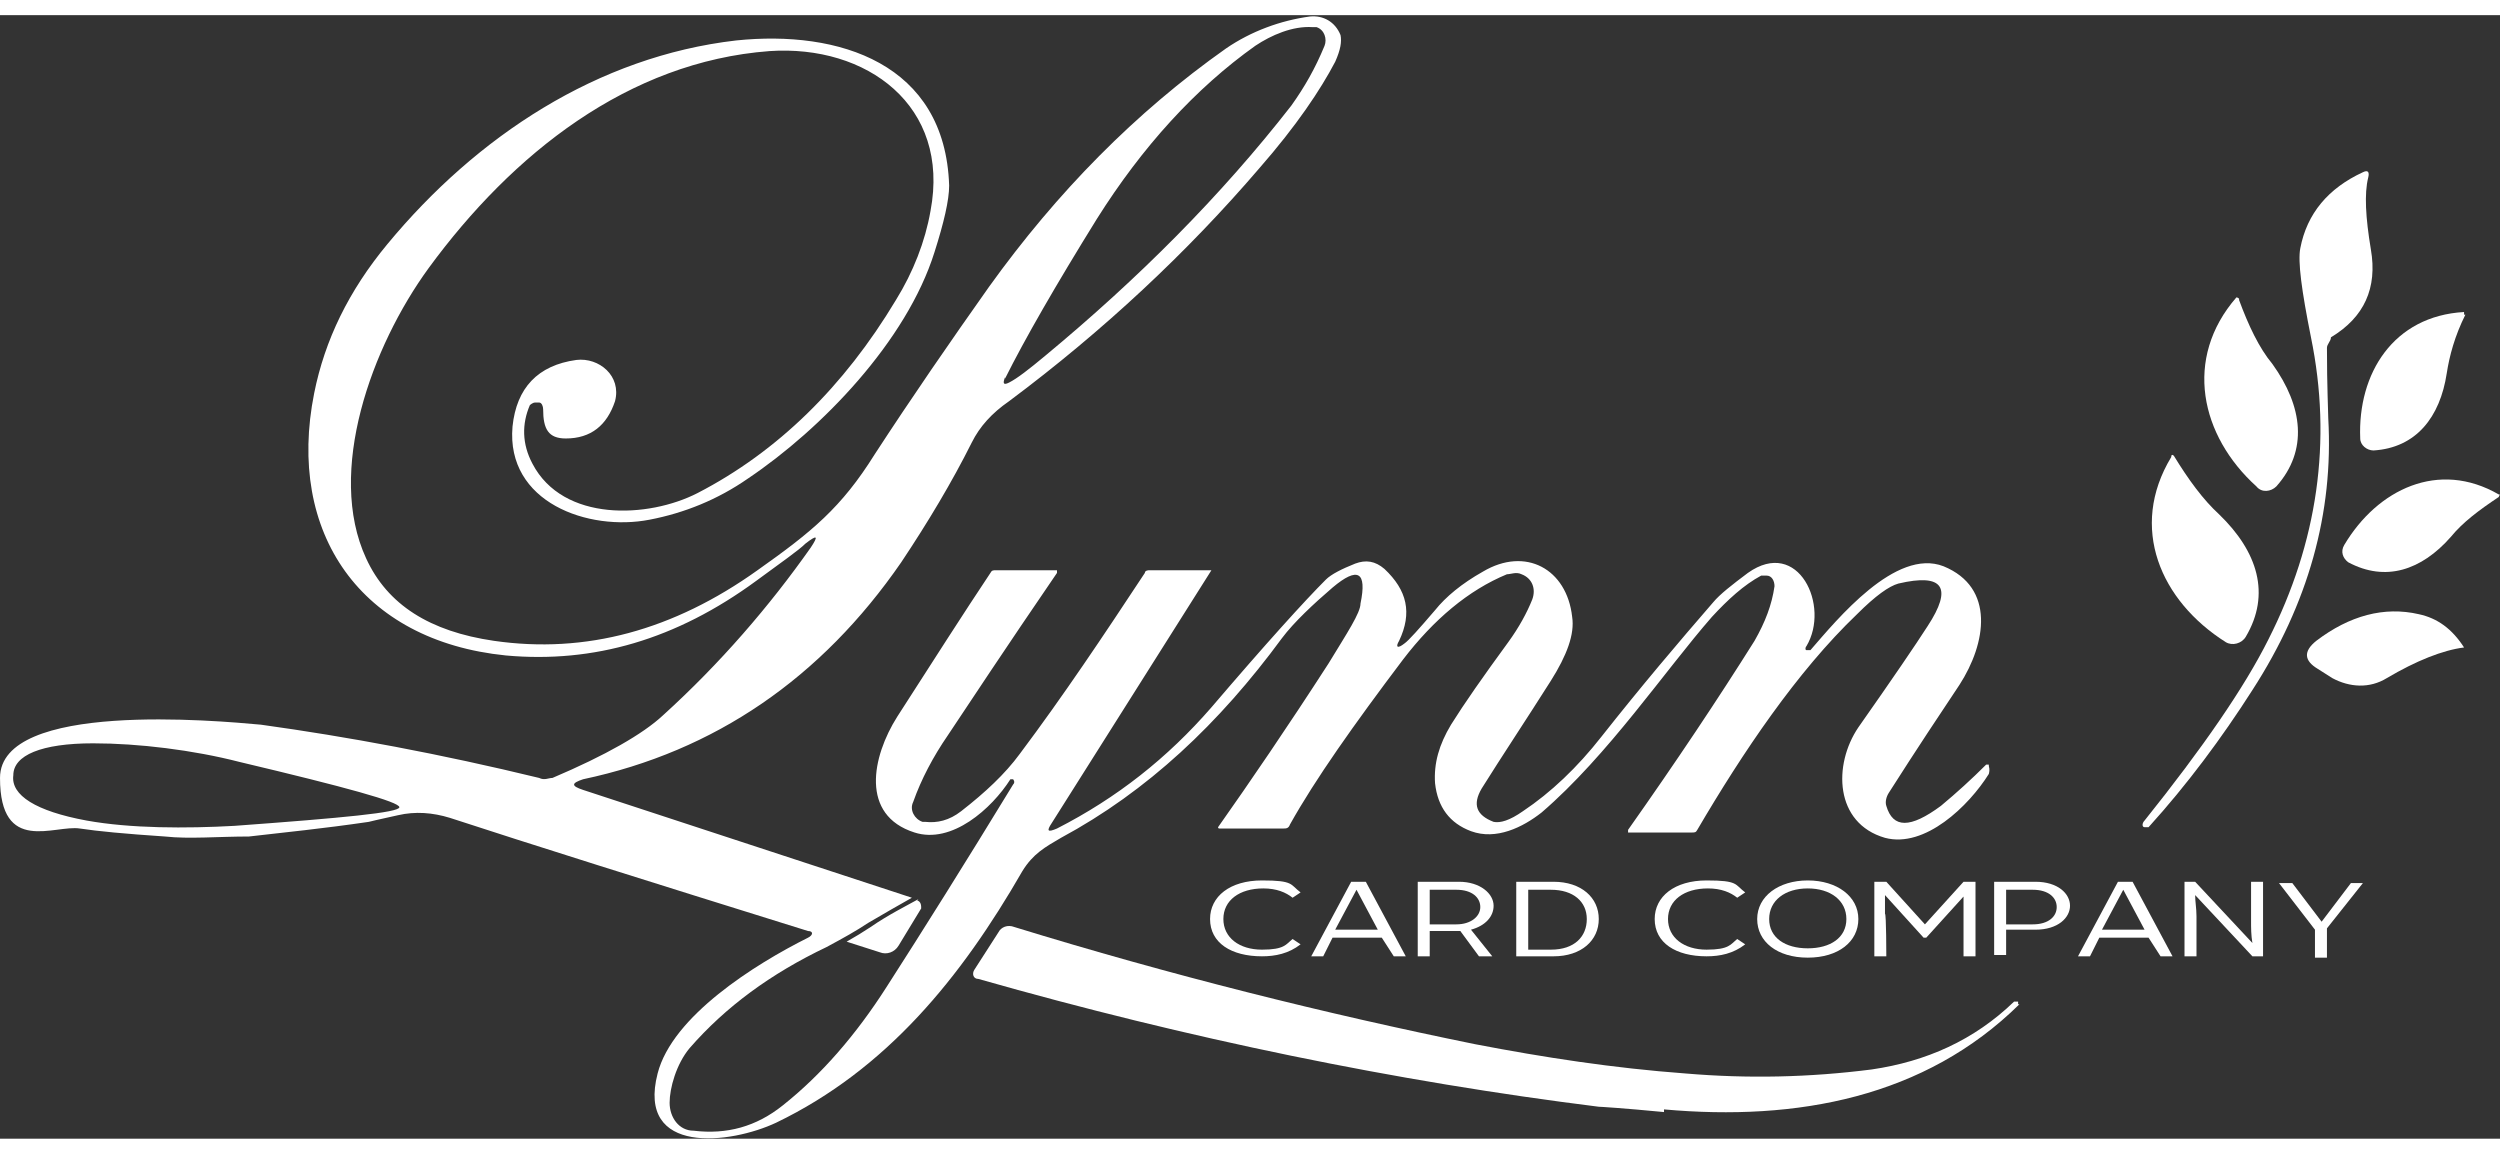<?xml version="1.0" encoding="UTF-8"?>
<svg id="Layer_1" xmlns="http://www.w3.org/2000/svg" width="2.6in" height="1.2in" version="1.1" viewBox="0 0 187.8 84.4">
  <rect x="0" y="0" width="187.8" height="84.4" fill="#333333" stroke="none"/>
  <!-- Generator: Adobe Illustrator 29.5.1, SVG Export Plug-In . SVG Version: 2.1.0 Build 141)  -->
  <g id="Layer_11" data-name="Layer_1">
    <path d="M69,66.4c-.9.5-2.3,1.2-3.6,2.1-.6.4-1.1.7-1.8,1.1l2.5.8c.5.2,1.1,0,1.4-.5l1.7-2.8s0,0,0,0c0-.2,0-.5-.3-.6ZM149.4,56.3h-.2c-1.1,1.1-2.2,2.1-3.4,3.1-2.3,1.7-3.6,1.7-4.1,0-.1-.3,0-.7.2-1,2.1-3.3,3.9-6,5.3-8.1,2-3.1,2.7-7.3-1.2-8.9-3.6-1.4-8,4-10,6.3-.1,0-.2,0-.3,0h0c-.1,0-.1-.2,0-.3,1.8-3-.6-8.2-4.4-5.5-1.2.9-2.1,1.6-2.6,2.2-2.6,3-5.4,6.3-8.4,10.1-1.8,2.3-3.8,4.2-5.9,5.6-1,.7-1.7.9-2.2.8-1.3-.5-1.6-1.3-.9-2.5,1.5-2.4,3.3-5.1,5.2-8.1,1.2-1.9,1.8-3.5,1.6-4.8-.4-3.6-3.5-5.3-6.7-3.4-1.6.9-2.8,1.9-3.6,2.9-1.2,1.4-2,2.3-2.3,2.5-.5.4-.7.3-.4-.2,1-2.1.6-3.8-1.1-5.4-.7-.6-1.4-.7-2.2-.4-1,.4-1.8.8-2.2,1.2-1.6,1.6-4.5,4.8-8.6,9.6-3.3,3.8-7.1,6.8-11.6,9.1-.7.3-.8.2-.4-.4l12-19c0,0,0,0,0,0h-4.7c0,0-.3,0-.3.2-3.1,4.7-6.1,9.2-9.4,13.6-1.1,1.5-2.6,2.9-4.4,4.3-.9.7-1.8.9-2.7.8,0,0-.2,0-.2,0-.6-.2-1-.9-.7-1.5.6-1.7,1.5-3.4,2.6-5,1.6-2.4,4.3-6.5,8.2-12.2,0,0,0-.2,0-.2h-4.6c-.2,0-.3,0-.4.2-2,3-4.3,6.6-7,10.8-1.9,3-2.8,7.4,1.3,8.7,2.8.9,5.8-1.8,7.2-4,0,0,0,0,0,0h.2c0,0,.2.2,0,.4-3.6,5.9-6.8,11-9.5,15.2-2.3,3.6-4.9,6.6-7.8,8.9-2,1.6-4.2,2.2-6.7,1.9-1.1,0-1.8-1-1.8-2.1s.5-2.9,1.5-4.1c2.7-3.1,6.1-5.6,10.3-7.6,1.3-.7,2.2-1.2,3.1-1.8,1.2-.7,2.4-1.4,3.3-1.9l-24.7-8.1c-.9-.3-.9-.5,0-.8,9.9-2.1,17.9-7.6,23.9-16.3,2-3,3.8-6,5.3-9,.6-1.2,1.5-2.2,2.8-3.1,7.1-5.3,13.4-11.2,18.8-17.5,2.8-3.2,4.6-5.9,5.7-8,.4-.9.5-1.5.4-2-.4-1-1.3-1.5-2.3-1.4-2.2.3-4.4,1.1-6.3,2.4-6.8,4.8-12.7,10.8-17.8,17.9-2.9,4.1-5.8,8.3-8.6,12.6-2.5,4-4.7,5.8-8.8,8.7-6.3,4.5-12.9,6.3-19.8,5.3-4.8-.7-8-2.7-9.6-6.2-3-6.5.4-15.9,4.7-21.8,6.3-8.6,15-15.5,25.6-16.3,7.3-.5,13.6,4.1,12.1,12-.4,2.3-1.3,4.6-2.6,6.7-3.9,6.5-8.9,11.4-14.9,14.5-3.7,1.9-10.1,2.2-12.4-2.2-.8-1.5-.8-3-.2-4.4,0,0,.2-.2.4-.2s.2,0,.3,0c.2,0,.3.3.3.5,0,1.5.4,2.2,1.7,2.2,1.9,0,3.1-1,3.7-2.8.5-1.9-1.2-3.3-2.9-3.1-2.9.4-4.5,2.1-4.8,5-.5,5.7,5.7,7.9,10.3,7,2.6-.5,5.1-1.5,7.4-3.1,5.5-3.7,11.9-10.3,14-17,.7-2.2,1.1-3.9,1.1-5-.3-9.2-8.3-11.7-16-10.9-10.4,1.2-19.5,7.2-26.2,15.3-2.9,3.5-4.7,7.2-5.5,11.2-2.1,10.5,3.5,18.6,14.4,19.7,6.6.6,12.8-1.2,18.8-5.6,1.9-1.4,3.2-2.3,3.7-2.8.9-.7,1-.6.4.3-3.1,4.4-6.8,8.7-11.1,12.6-1.5,1.4-4.3,3-8.3,4.7-.3,0-.6.2-1,0-7.4-1.8-14.4-3.1-20.9-4-3.3-.3-19.6-1.8-19.6,4s4.1,3.5,6,3.8c1.3.2,3.4.4,6.4.6,1.8.2,4,0,6.3,0,2.6-.3,5.6-.6,9-1.1,0,0,.8-.2,2.2-.5,1.3-.3,2.6-.2,3.9.2,5.8,1.9,14.7,4.7,26.9,8.5.4,0,.4.3,0,.5-4,2-10.2,5.9-11.3,10.2-1.6,6.2,5.5,5.3,8.9,3.7,8.3-4,13.9-10.9,18.5-18.9.8-1.3,1.7-1.8,2.9-2.5,6.5-3.5,11.9-8.6,16.6-15,.9-1.2,2.4-2.6,3.8-3.8,1.9-1.6,2.6-1.2,2.1,1.2,0,.7-1,2.2-2.4,4.5-3.1,4.8-5.9,8.9-8.3,12.3q0,.1.1.1h4.8c.2,0,.4,0,.5-.3,1.9-3.4,4.8-7.5,8.5-12.4,2.3-3,4.9-5.2,7.8-6.4.3,0,.7-.2,1.1,0,.8.3,1.1,1.1.8,1.9-.4,1-1,2.1-1.8,3.2-1.9,2.6-3.3,4.6-4.3,6.2-.9,1.5-1.3,2.9-1.2,4.4.2,1.8,1.1,3,2.7,3.6,1.9.7,3.9-.3,5.3-1.4,5-4.3,9.3-10.7,12.8-14.7,1.2-1.3,2.4-2.4,3.7-3.1.1,0,.3,0,.4,0,.4,0,.6.4.6.8-.2,1.4-.7,2.7-1.5,4.1-2.7,4.3-5.9,9.1-9.5,14.2,0,0,0,.2,0,.2h4.8c.2,0,.3,0,.4-.2,3.4-5.8,7.5-11.9,12-16.2,1.4-1.4,2.4-2.1,3.1-2.3,3.4-.8,4.1.3,2.2,3.2-.9,1.4-2.6,3.9-5.2,7.6-1.9,2.8-1.8,7.2,2,8.3,3,.8,6.3-2.4,7.8-4.8.1-.4,0-.5,0-.6ZM75.5,27.3c1.5-3,3.8-7,6.9-12,3.4-5.4,7.4-9.8,11.9-13,1.2-.8,2.8-1.5,4.3-1.4,0,0,.2,0,.3,0,.6.2.8.9.6,1.4-.7,1.7-1.5,3.1-2.5,4.5-5.3,6.8-11.5,13-18.5,18.8-1.2,1-2.1,1.7-2.7,2-.4.2-.5.1-.3-.4ZM17.6,60.9c-3.6.2-7.8.2-11.1-.4-3.8-.7-5.7-1.9-5.5-3.4,0-1.5,2.1-2.4,6-2.4,3.4,0,7.5.5,11,1.4,8,1.9,12,3,12,3.4s-4.2.8-12.4,1.4Z" fill="#fff"/>
    <path d="M174.8,24.9c0,3.1.1,4.9.1,5.4.4,7.1-1.5,13.9-5.7,20.4-2.3,3.6-4.9,7.1-7.8,10.3h-.1c0,0-.2,0-.2,0-.2,0-.2-.3,0-.5,4.4-5.5,7.5-10,9.3-13.6,3.7-7.3,4.8-14.9,3.2-22.7-.7-3.5-1-5.7-.8-6.7.5-2.6,2.1-4.5,4.7-5.7.4-.2.5,0,.4.4-.3,1.2-.2,3,.2,5.4.5,2.9-.5,5.1-3,6.6,0,.3-.3.5-.3.8Z" fill="#fff"/>
    <path d="M168.2,21.4c.7,1.9,1.5,3.6,2.5,4.8,2.3,3.2,2.7,6.5.3,9.2-.4.4-1.1.5-1.5,0h0c-4.2-3.8-5.5-9.6-1.5-14.2,0,0,.1,0,.2.1,0,0,0,0,0,0Z" fill="#fff"/>
    <path d="M185.2,22.5c-.8,1.6-1.2,3.1-1.4,4.4-.5,3.3-2.3,5.6-5.5,5.8-.5,0-1-.4-1-.9h0c-.2-4.9,2.5-9.2,7.8-9.5q0,0,0,.2t0,0Z" fill="#fff"/>
    <path d="M163.3,33.1c1.1,1.8,2.2,3.3,3.4,4.4,2.9,2.8,3.9,6,2,9.2-.3.5-1,.7-1.5.4h0c-4.9-3.1-7.3-8.6-4.1-13.9,0-.2.1-.2.2-.1h0Z" fill="#fff"/>
    <path d="M187.7,36.2c-1.5,1-2.7,1.9-3.6,3-2.2,2.5-4.9,3.4-7.7,1.9-.4-.3-.6-.8-.3-1.3h0c2.5-4.2,7.1-6.4,11.6-3.8.1,0,.1,0,0,.2h0Z" fill="#fff"/>
    <path d="M185.1,47.5c-1.6.2-3.6,1-5.8,2.3-1.3.8-2.8.7-4.1,0l-1.1-.7c-1-.6-1.1-1.3-.1-2.1,2.5-1.9,5.1-2.6,7.7-2,1.4.3,2.5,1.1,3.4,2.5h0Z" fill="#fff"/>
    <path d="M125,82.4c-3.1-.3-4.8-.4-4.9-.4-15.2-1.9-30.8-5.1-46.6-9.6-.4,0-.5-.4-.3-.7l1.8-2.8c.2-.4.7-.6,1.2-.4,11.7,3.6,23.3,6.5,34.6,8.8,5.2,1,10.4,1.8,15.8,2.2,4.7.4,9.3.3,14-.3,4.1-.6,7.7-2.2,10.7-5.1.1,0,.2,0,.3,0v.2q.1,0,.1,0c-7.1,7-16.7,8.8-26.7,7.9Z" fill="#fff"/>
  </g>
  <g id="TRACE">
    <g>
      <path d="M90.9,67.9c0-1.7,1.5-2.9,3.9-2.9s2.1.3,2.9.9l-.6.4c-.5-.4-1.2-.7-2.2-.7-1.8,0-3,.9-3,2.3s1.2,2.3,2.9,2.3,1.8-.4,2.3-.8l.6.4c-.9.7-1.9.9-2.9.9-2.3,0-3.9-1-3.9-2.8Z" fill="#fff"/>
      <path d="M103.8,69.3h-3.7l-.7,1.4h-.9l3-5.6h1.1l3,5.6h-.9l-.9-1.4ZM103.5,68.7l-1.6-3h0l-1.6,3h3.2Z" fill="#fff"/>
      <path d="M110.5,68.7l1.6,2h-1l-1.4-1.9h-2.3v1.9h-.9v-5.6h3.1c1.6,0,2.6.9,2.6,1.8,0,.8-.6,1.5-1.7,1.8ZM107.4,68.3h2c1.1,0,1.8-.6,1.8-1.3s-.6-1.3-1.8-1.3h-2v2.6Z" fill="#fff"/>
      <path d="M113.9,65.1h2.8c2.1,0,3.4,1.2,3.4,2.8s-1.3,2.8-3.4,2.8h-2.8v-5.6ZM116.5,70.2c1.8,0,2.7-1,2.7-2.3s-1-2.2-2.7-2.2h-1.7v4.5h1.7Z" fill="#fff"/>
      <path d="M124.3,67.9c0-1.7,1.5-2.9,3.9-2.9s2.1.3,2.9.9l-.6.4c-.5-.4-1.2-.7-2.2-.7-1.8,0-3,.9-3,2.3s1.2,2.3,2.9,2.3,1.8-.4,2.3-.8l.6.4c-.9.7-1.9.9-2.9.9-2.3,0-3.9-1-3.9-2.8Z" fill="#fff"/>
      <path d="M132,67.9c0-1.7,1.6-2.9,3.8-2.9s3.8,1.2,3.8,2.9-1.5,2.9-3.8,2.9c-2.3,0-3.8-1.2-3.8-2.9ZM138.7,67.9c0-1.4-1.2-2.3-2.9-2.3s-2.9.9-2.9,2.3,1.2,2.2,2.9,2.2c1.7,0,2.9-.8,2.9-2.2Z" fill="#fff"/>
      <path d="M140.8,65.1h.9l2.9,3.2,2.9-3.2h.9v5.6h-.9v-4.6h.1l-2.9,3.2h-.2l-2.9-3.2h0v1.4c.1,0,.1,3.2.1,3.2h-.9v-5.6Z" fill="#fff"/>
      <path d="M149.8,65.1h3.1c1.7,0,2.6.9,2.6,1.8s-.9,1.8-2.6,1.8h-2.2v1.9h-.9v-5.5ZM152.7,68.3c1.2,0,1.8-.6,1.8-1.3s-.6-1.3-1.8-1.3h-2v2.6s2,0,2,0Z" fill="#fff"/>
      <path d="M161.4,69.3h-3.7l-.7,1.4h-.9l3-5.6h1.1l3,5.6h-.9l-.9-1.4ZM161.1,68.7l-1.6-3h0l-1.6,3h3.2Z" fill="#fff"/>
      <path d="M170,65.1v5.6h-.8l-4.3-4.6h0c0,.5.1,1,.1,1.6v3h-.9v-5.6h.8l4.3,4.6c-.1-.6-.1-1.1-.1-1.7v-2.9h.9Z" fill="#fff"/>
      <path d="M174.8,68.6v2.2h-.9v-2.1l-2.7-3.5h1l2.2,2.9,2.2-2.9h.9l-2.7,3.4Z" fill="#fff"/>
    </g>
  </g>
</svg>